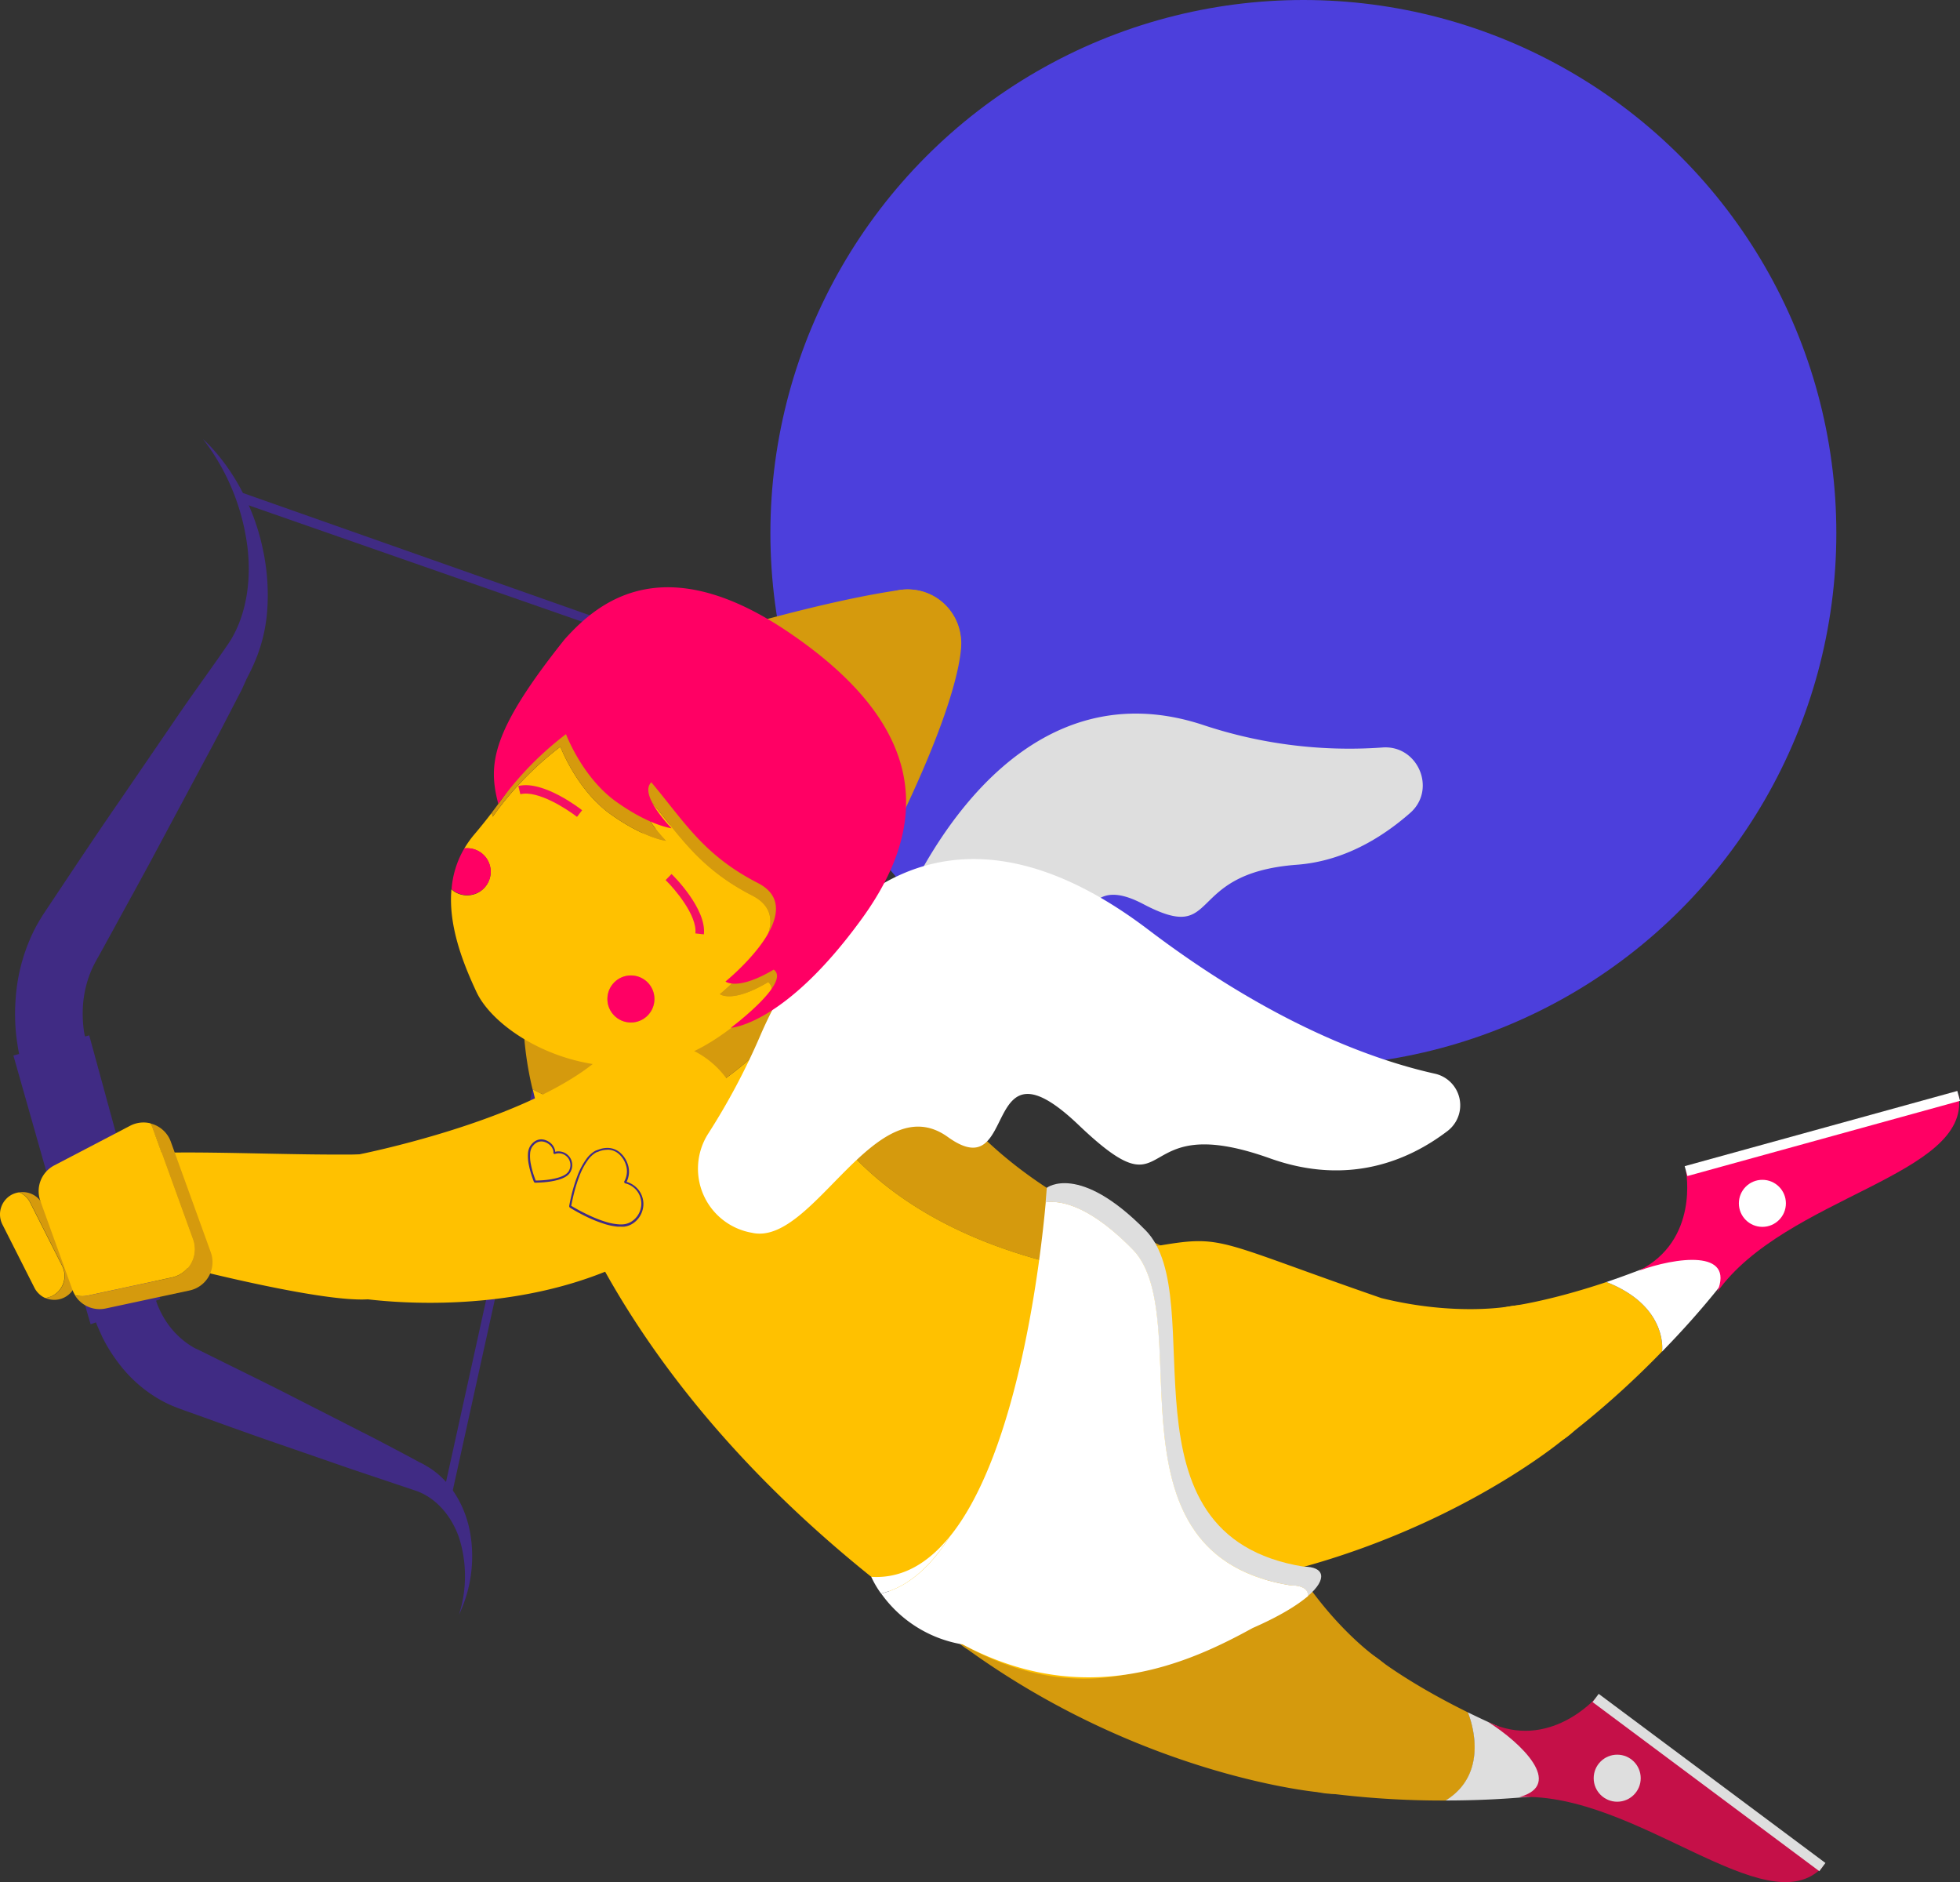 <?xml version="1.0" encoding="UTF-8"?> <svg xmlns="http://www.w3.org/2000/svg" viewBox="0 0 460.9 442.49"><rect x="0" y="0" width="460.9" height="442.49" fill="#333333" stroke="none"/> <defs> <style>.cls-1{fill:#4c3fdc;}.cls-2{fill:#402b84;}.cls-3{fill:#d59a0d;}.cls-4{fill:#dedede;}.cls-5{fill:#ffc100;}.cls-6{fill:#fff;}.cls-7{fill:#ff0064;}.cls-8{fill:#f40f65;}.cls-9{fill:#c51048;}</style> </defs> <title>Ресурс 1</title> <g id="Слой_2" data-name="Слой 2"> <g id="Слой_1-2" data-name="Слой 1"> <circle class="cls-1" cx="306.49" cy="125.33" r="125.33"></circle> <polygon class="cls-2" points="105.99 352.58 104.06 352.15 148.57 150.25 57.66 118.52 56.12 115.55 150.89 148.96 150.7 149.82 105.99 352.58"></polygon> <path class="cls-3" d="M328,414.43a17.56,17.56,0,0,0-4-24.5s-10.91-7.37-20.52-23.38c-18-37.25-15.83-37.42-28.23-46.31A41.36,41.36,0,0,0,227,387.45c.25.18.53.33.79.51,41.43,29.78,82.26,33.4,82.26,33.4A17.56,17.56,0,0,0,328,414.43Z"></path> <path class="cls-3" d="M345.18,402.58h0c-14.23-7-21.59-12.92-21.59-12.92v0a17.54,17.54,0,0,0-20.06,28.78,17.29,17.29,0,0,0,6.52,2.89h0l.21,0A212.11,212.11,0,0,0,340,423.31C351.2,416.41,345.18,402.58,345.18,402.58Z"></path> <path class="cls-4" d="M386.16,417.75a216.86,216.86,0,0,1-41-15.18h0s6,13.83-5.22,20.73C353.66,423.3,370.34,422.09,386.16,417.75Z"></path> <path class="cls-3" d="M182.87,242.6a44.67,44.67,0,0,1,3.91,6.12,44.07,44.07,0,0,1,3.45,8.49c5.77,11.49,22,33,64.44,41.38A80.2,80.2,0,0,1,276,304.28c17.39,7.51,27.1,20.57,30.53,34.83-.56-14.21-7.19-28.51-22-39.35A80,80,0,0,0,265,289.47c-39.52-17.67-50.54-42.22-53.61-54.7a44.72,44.72,0,0,0-1.46-9.05,44.13,44.13,0,0,0-7.56-15.33C199,222,191.35,233.53,182.87,242.6Z"></path> <path class="cls-3" d="M192.15,200.64a44.27,44.27,0,0,0-69.06,31.9,44.32,44.32,0,0,1,40.75-4.31c.32.12.64.23.95.37a43.9,43.9,0,0,1,18.08,14c8.48-9.07,16.09-20.65,19.52-32.21a44.08,44.08,0,0,0-9.4-9.18C192.71,201,192.43,200.83,192.15,200.64Z"></path> <path class="cls-5" d="M306.49,339.11c-3.43-14.26-13.14-27.32-30.53-34.83a80.2,80.2,0,0,0-21.29-5.69c-42.47-8.42-58.67-29.89-64.44-41.38a44.07,44.07,0,0,0-3.45-8.49,44.67,44.67,0,0,0-3.91-6.12c-.49.53-1,1.06-1.49,1.58-7,7.15-14.42,12.54-20.47,14.75-13.13,4.81-26.18,2.21-35.63-2.84a142.17,142.17,0,0,0,4.79,16.22c10.08,28.09,34.94,72.47,96.31,114.3C269.69,411.06,307.93,375.41,306.49,339.11Z"></path> <path class="cls-3" d="M160.91,258.93c6.05-2.21,13.47-7.6,20.47-14.75.5-.52,1-1.05,1.49-1.58a43.9,43.9,0,0,0-18.08-14c-.31-.14-.63-.25-.95-.37a44.32,44.32,0,0,0-40.75,4.31,44.5,44.5,0,0,0,.14,10.82h0a79.51,79.51,0,0,0,2,12.73C134.73,261.14,147.78,263.74,160.91,258.93Z"></path> <path class="cls-5" d="M375.12,321.22a17.23,17.23,0,0,0-19.84-14.14s-12.67,2.49-30.46-1.9c-38.36-13.28-37-14.88-51.77-12.41a40.59,40.59,0,0,0,13.41,80.06c.31-.05.6-.14.9-.2,49.4-8.22,80.17-34.13,80.17-34.13A17.23,17.23,0,0,0,375.12,321.22Z"></path> <path class="cls-5" d="M377.77,301.41c-14.18,4.75-22.95,5.75-22.95,5.75v0a17.21,17.21,0,1,0,12.67,31.34h0l.17-.12a209.14,209.14,0,0,0,23.17-20.64S392.35,307.14,377.77,301.41Z"></path> <path class="cls-6" d="M417.67,283.05a213.14,213.14,0,0,1-39.9,18.36c14.58,5.73,13.07,16.31,13.07,16.35C400,308.4,410.09,296.44,417.67,283.05Z"></path> <path class="cls-3" d="M226,150.35h0a12.58,12.58,0,0,0-24.86-1.8s0,0,0,0c-4,13.18-39.54,69.86-39.54,69.86-12.37,17.24,14.21,36.82,25.56,19.44C228.91,167.37,226,150.35,226,150.35Z"></path> <path class="cls-3" d="M220.76,140.92a12.56,12.56,0,0,0-8.55-2.29h0l-.11,0a11.19,11.19,0,0,0-1.16.18c-22.85,3.38-57.23,14.57-57.23,14.57a5.61,5.61,0,0,0-3.16,2.15,5.67,5.67,0,0,0,1.31,7.92,5.59,5.59,0,0,0,3.35,1.05h0l57.5-.84a12.57,12.57,0,0,0,8-22.77Z"></path> <path class="cls-5" d="M168.68,281.24l.15-.15.2-.21h0a21.34,21.34,0,0,0-28.59-31.54,1.14,1.14,0,0,0-.23.15c-17.41,14.39-55.87,21.93-55.87,21.93h0a16.95,16.95,0,0,0-1,33.62h0S137.63,314.54,168.68,281.24Z"></path> <path class="cls-5" d="M96.75,301.37a17,17,0,0,0-12.41-29.95h0c-14.82.18-31.71-.65-45.12-.43s-16.84,10.53-13.72,16.73S37,296.26,37,296.26s45.16,12.14,52.45,8.62h0A16.9,16.9,0,0,0,96.75,301.37Z"></path> <path class="cls-2" d="M110.49,360c-1.28-6.57-5-12.4-10.22-15.34-.68-.43-1.28-.73-1.87-1l-1.82-1-3.67-1.94c-2.48-1.31-5-2.65-7.54-3.92L69.48,328.7c-5.52-2.84-11.21-5.61-17-8.48L48,318l-1.12-.55-.57-.27L45.9,317a16,16,0,0,1-1.63-1,19.46,19.46,0,0,1-5.42-5.67A21.5,21.5,0,0,1,37,306.66c-.11-.28-.2-.58-.31-.87l1-.35-8-30.14-8.71-31.89-1,.28c-.07-.34-.14-.68-.2-1a28.86,28.86,0,0,1-.33-4.73,25.88,25.88,0,0,1,1.75-9.14c.29-.7.58-1.4.93-2.06l.26-.51.36-.65.73-1.3,2.88-5.23c3.81-7,7.64-13.85,11.33-20.81l11.06-20.65c1.85-3.4,3.63-6.85,5.41-10.29l2.67-5.15L58,159.58c.44-.84.88-1.68,1.35-2.73a37.6,37.6,0,0,0,3.48-13.25,50.94,50.94,0,0,0-1.09-14.8c-2.13-10-7.43-19.47-14-25.58a52.15,52.15,0,0,1,10.48,25.69c1,8.7-.75,16.72-4.38,22.21-4.08,6-8.68,12.18-12.92,18.46L27.84,188.71c-4.46,6.44-8.83,13-13.26,19.65l-3.34,5-.83,1.26-.42.63-.49.81a34.37,34.37,0,0,0-1.84,3.39,42.77,42.77,0,0,0-4,15.66,47.1,47.1,0,0,0,.17,8.47c.18,1.41.38,2.82.67,4.21v0l-1.35.36,9.25,32.57,8.91,30.63,1.25-.46v0c.44,1.18,1,2.31,1.49,3.43a37.05,37.05,0,0,0,3.82,6.14A32.13,32.13,0,0,0,38,329.29a27.59,27.59,0,0,0,2.86,1.36l.72.29.59.22,1.17.43L48,333.25c6,2.18,12,4.32,17.78,6.31l16.68,5.77L98,350.55c4.36,1.6,8,5.5,9.92,10.87a29.88,29.88,0,0,1,0,18.23A32,32,0,0,0,110.49,360Z"></path> <path class="cls-3" d="M17.48,298,10,283.13a5.23,5.23,0,0,0-5.43-2.81,5.16,5.16,0,0,1,2.56,2.41l7.52,14.86a5.26,5.26,0,0,1-2.31,7.07,5.34,5.34,0,0,1-1.65.51A5.26,5.26,0,0,0,17.48,298Z"></path> <path class="cls-5" d="M14.6,297.59,7.08,282.73a5.16,5.16,0,0,0-2.56-2.41,5.43,5.43,0,0,0-1.64.49,5.26,5.26,0,0,0-2.31,7.07l7.52,14.86a5.16,5.16,0,0,0,1.24,1.59,5,5,0,0,0,1.31.84,5.34,5.34,0,0,0,1.65-.51A5.26,5.26,0,0,0,14.6,297.59Z"></path> <path class="cls-3" d="M49.56,294.4l-9.4-26a6.77,6.77,0,0,0-4.84-4.28,6.58,6.58,0,0,1,.61,1.25l9.4,26a6.81,6.81,0,0,1-5,9l-19.7,4.23a6.69,6.69,0,0,1-3-.06,6.8,6.8,0,0,0,7.21,3.09l19.71-4.23A6.81,6.81,0,0,0,49.56,294.4Z"></path> <path class="cls-5" d="M40.36,300.34a6.81,6.81,0,0,0,5-9l-9.4-26a6.58,6.58,0,0,0-.61-1.25,6.77,6.77,0,0,0-4.71.56L12.74,274a6.82,6.82,0,0,0-3.25,8.34l7.56,20.93a6.62,6.62,0,0,0,.62,1.25,6.69,6.69,0,0,0,3,.06Z"></path> <path class="cls-4" d="M196.92,261.77c-4.71,1.35-6.85-3.14-3.83-8.1a202.51,202.51,0,0,0,15.64-32.09c11.06-28.57,35.57-63.74,74-51.2a108.81,108.81,0,0,0,42.33,5.36c8.38-.65,12.85,9.86,6.53,15.4-6.94,6.08-15.91,11.35-26.58,12.16-26.93,2-17.64,19-36.19,9.24S257.46,229.27,244,225.39s-25.75,30.79-37.25,33.71C203.28,260,199.92,260.91,196.92,261.77Z"></path> <path class="cls-6" d="M176.83,289.83a15.29,15.29,0,0,1-10.27-23.34,158.56,158.56,0,0,0,12.24-23.06c13.11-30.24,42.86-61.56,91.21-24.87,29.46,22.36,53.32,30.74,67.46,33.88a7.61,7.61,0,0,1,2.87,13.5c-9,6.85-23.21,13-41.71,6.39-33.57-12-21.57,14.51-45-7.85s-13.83,15-30.73,2.84-31.4,25.1-45.68,22.59Z"></path> <path class="cls-2" d="M145.87,288.39l-.62,0a15,15,0,0,1-3.07-.63,31,31,0,0,1-4.09-1.62,45.47,45.47,0,0,1-4-2.17.46.46,0,0,1-.23-.51c.26-1.39.55-2.66.89-3.88.3-1.05.6-2,.94-2.87a16.81,16.81,0,0,1,2.2-4.24,6.68,6.68,0,0,1,1.95-1.83l.34-.18.09,0a5.27,5.27,0,0,1,.61-.23,5.77,5.77,0,0,1,1.93-.35h.07a4.55,4.55,0,0,1,3.18,1.33,6.15,6.15,0,0,1,1.53,2.42,5.33,5.33,0,0,1,0,3.65,3.59,3.59,0,0,1-.25.58,5.35,5.35,0,0,1,1.83.92,5.29,5.29,0,0,1,1.94,2.89,5.15,5.15,0,0,1,0,2.78,5.47,5.47,0,0,1-2.27,3.18,4.83,4.83,0,0,1-2.1.77A7.44,7.44,0,0,1,145.87,288.39Zm-3.08-18.07a5.55,5.55,0,0,0-1.77.31l-.56.22-.09,0-.3.16a6.18,6.18,0,0,0-1.8,1.69,16.11,16.11,0,0,0-2.14,4.13h0c-.33.86-.63,1.79-.92,2.82-.33,1.21-.62,2.47-.88,3.84a43,43,0,0,0,4,2.14,29.13,29.13,0,0,0,4,1.59,13.42,13.42,0,0,0,3,.61,6.8,6.8,0,0,0,1.36,0,4.26,4.26,0,0,0,1.88-.69,5,5,0,0,0,2.07-2.89,4.72,4.72,0,0,0,0-2.53,4.85,4.85,0,0,0-1.76-2.63,4.74,4.74,0,0,0-1.75-.85.38.38,0,0,1-.26-.62,3.33,3.33,0,0,0,.26-.59,4.8,4.8,0,0,0,0-3.32,5.71,5.71,0,0,0-1.41-2.23,4,4,0,0,0-2.83-1.18Z"></path> <path class="cls-2" d="M125.89,278.06a.38.38,0,0,1-.36-.25c-.3-.77-.54-1.49-.74-2.18s-.31-1.16-.42-1.7a10.31,10.31,0,0,1-.21-2.78,3.87,3.87,0,0,1,.42-1.53l.12-.21c.11-.16.19-.26.26-.35a3.56,3.56,0,0,1,.91-.8,2.76,2.76,0,0,1,2-.33,3.81,3.81,0,0,1,1.53.74,3.21,3.21,0,0,1,1.14,1.86c0,.07,0,.16,0,.26a3.25,3.25,0,0,1,3,.77,3.16,3.16,0,0,1,.88,1.41,3.21,3.21,0,0,1-.16,2.32,2.79,2.79,0,0,1-.82,1.06,4.6,4.6,0,0,1-.73.47,8.2,8.2,0,0,1-1.71.63,16.89,16.89,0,0,1-2.52.45c-.8.09-1.66.14-2.64.16Zm1.37-9.7a2.23,2.23,0,0,0-1.14.32,3.09,3.09,0,0,0-.77.69h0a2.65,2.65,0,0,0-.21.26,1.57,1.57,0,0,0-.12.21,3.3,3.3,0,0,0-.36,1.34,9.08,9.08,0,0,0,.2,2.64c.1.53.23,1.07.4,1.66s.43,1.34.71,2.07a23.74,23.74,0,0,0,2.52-.15,17.36,17.36,0,0,0,2.44-.44,8.15,8.15,0,0,0,1.62-.59,4.43,4.43,0,0,0,.64-.42,2.27,2.27,0,0,0,.68-.87,2.69,2.69,0,0,0,.13-2,2.51,2.51,0,0,0-.74-1.19,2.69,2.69,0,0,0-1.6-.73,2.77,2.77,0,0,0-1.08.11.33.33,0,0,1-.31,0,.36.36,0,0,1-.14-.29,1.34,1.34,0,0,0,0-.35,2.69,2.69,0,0,0-1-1.58,3.12,3.12,0,0,0-1.32-.64A2.55,2.55,0,0,0,127.26,268.36Z"></path> <path class="cls-5" d="M180.63,230.91c-8.57,5.09-11.34,2.81-11.34,2.81s20.46-16.57,7.64-23.15-17.19-14.3-25.08-23.7c-3,2.92,4.77,10.81,4.77,10.81s-5.17-.61-13.1-6.3-11.74-15.83-11.74-15.83A76.13,76.13,0,0,0,115.87,192c-.08-.31-.16-.61-.23-.92-1.26,1.65-2.66,3.4-4.25,5.27a24.07,24.07,0,0,0-2.2,3.13,5.53,5.53,0,1,1-2.55,10,4.91,4.91,0,0,1-.48-.43c-.77,8.54,2.71,17.4,5.89,24.18,4.83,10.29,26.71,23,48.72,14.94,6-2.21,13.47-7.6,20.47-14.76A2,2,0,0,0,180.63,230.91Zm-35.49,8.45a5.53,5.53,0,1,1,7.72-1.27A5.53,5.53,0,0,1,145.14,239.36Z"></path> <path class="cls-3" d="M193.93,164.91c-29.23-25.11-50.85-21.56-69.39,12.39,0,0-2.4,5.29-8.9,13.75.07.31.15.61.23.92a76.13,76.13,0,0,1,15.91-16.42s3.81,10.14,11.74,15.83,13.1,6.3,13.1,6.3-7.82-7.89-4.77-10.81c7.89,9.4,12.27,17.12,25.08,23.7s-7.64,23.15-7.64,23.15,2.77,2.28,11.34-2.81a2,2,0,0,1,.61,2.44C199.71,214.44,215.14,183.13,193.93,164.91Z"></path> <path class="cls-7" d="M114.37,208.15a5.52,5.52,0,0,0-5.18-8.7,22.32,22.32,0,0,0-3,9.54,4.91,4.91,0,0,0,.48.43A5.53,5.53,0,0,0,114.37,208.15Z"></path> <circle class="cls-7" cx="148.36" cy="234.86" r="5.53"></circle> <path class="cls-7" d="M132.78,150.3c-17.51,21.94-18,29.53-15.6,38.72a76.13,76.13,0,0,1,15.91-16.42s3.81,10.14,11.74,15.83,13.1,6.3,13.1,6.3-7.82-7.89-4.77-10.81c7.89,9.4,12.27,17.12,25.09,23.7s-7.65,23.14-7.65,23.14,2.77,2.29,11.34-2.8c4.21,3-10.09,13.68-10.09,13.68s12.66-.58,30.87-25.72,12.38-47.21-17.34-67.32S140.37,141.86,132.78,150.3Z"></path> <path class="cls-8" d="M165.52,219.67l-2-.22c.48-4.19-4.86-10.47-7-12.54l1.39-1.42C158.32,205.83,166.2,213.68,165.52,219.67Z"></path> <path class="cls-8" d="M135.68,192.05c-2.32-1.82-9.22-6.33-13.32-5.33l-.47-1.93c5.87-1.43,14.64,5.41,15,5.7Z"></path> <path class="cls-4" d="M266.24,293.65c15.66,15.94-8.24,71.78,37.23,79.07,2.74,0,4.23.95,4.07,2.54,4.78-4.11,3.82-6.93-.92-6.93-45.47-7.29-21.56-63.14-37.23-79.08s-23.23-10-23.23-10-.09,1.23-.28,3.4C249.38,282.19,256.12,283.35,266.24,293.65Z"></path> <path class="cls-6" d="M223.29,361.29c-5,6.16-11.08,9.89-18.41,9.43a22.33,22.33,0,0,0,2.3,3.92C213.6,373.12,218.91,368.16,223.29,361.29Z"></path> <path class="cls-6" d="M226.38,386.61c29,15.48,53.37,4.29,68.19-3.86,6.22-2.72,10.41-5.29,13-7.49.16-1.59-1.33-2.54-4.07-2.54-45.47-7.29-21.57-63.13-37.23-79.07-10.12-10.3-16.86-11.46-20.36-11-1.15,12.82-6.32,58.63-22.59,78.64-4.38,6.87-9.69,11.83-16.11,13.35A29.4,29.4,0,0,0,226.38,386.61Z"></path> <path class="cls-9" d="M349.93,404.84c7.75,4.87,18,14.74,7.36,17.65,27.5-1.2,58.13,30.3,71.25,16.5l-53.31-39.76S364.3,411.74,349.93,404.84Z"></path> <rect class="cls-4" x="400.68" y="385.85" width="2.41" height="66.51" transform="translate(-174.34 490.73) rotate(-53.29)"></rect> <circle class="cls-4" cx="380.29" cy="418.06" r="5.53"></circle> <path class="cls-7" d="M385.36,298.76c8.6-3.13,22.71-5.19,18.44,5,15.94-22.45,59.62-27.29,56.78-46.12l-64.12,17.68S399.63,291.65,385.36,298.76Z"></path> <rect class="cls-6" x="395.27" y="265.31" width="66.51" height="2.41" transform="translate(-55.43 123.51) rotate(-15.42)"></rect> <circle class="cls-6" cx="414.43" cy="282.91" r="5.53"></circle> </g> </g> </svg> 